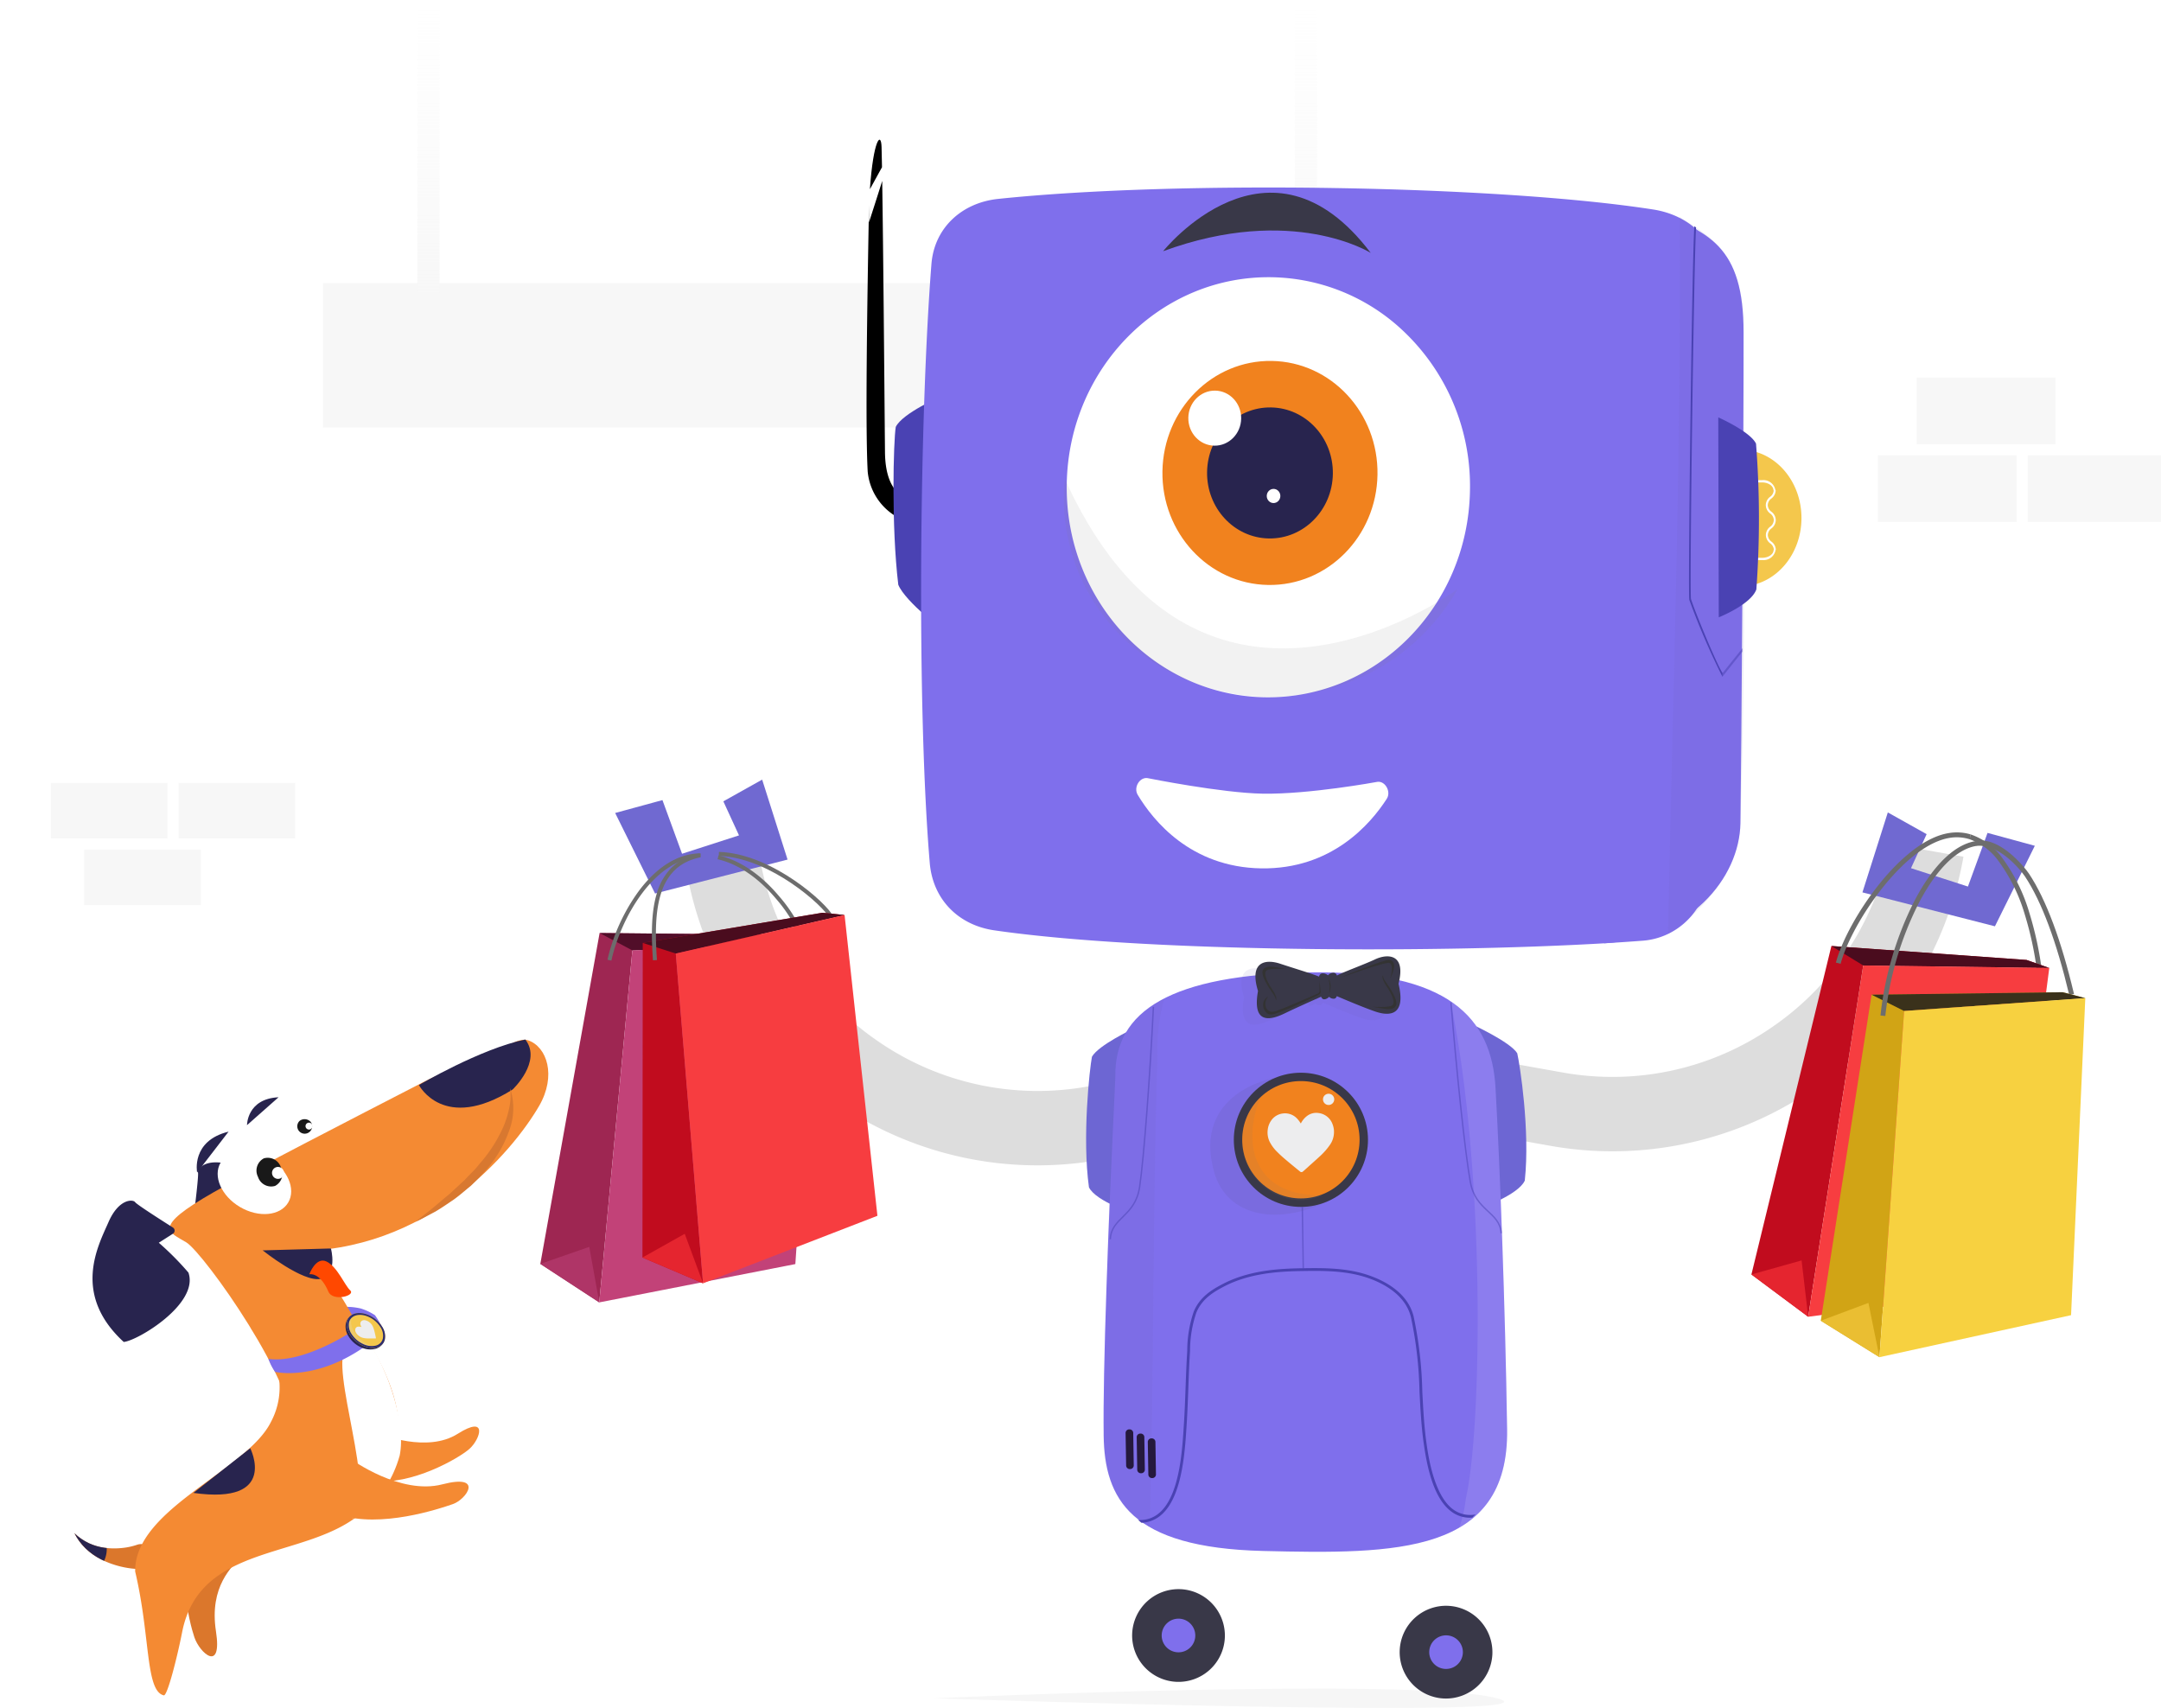 <svg xmlns="http://www.w3.org/2000/svg" xmlns:xlink="http://www.w3.org/1999/xlink" width="389.164" height="307.591" viewBox="0 0 389.164 307.591"><defs><style>.a{fill:#f73d40;}.b,.r,.x{fill:none;}.c{fill:#f7f7f7;}.d{fill:url(#a);}.e{opacity:0.039;}.f,.y{fill:#4a42b3;}.g{fill:#7f6fec;}.h{fill:#ddd;}.i{fill:#9c9c9b;}.j{fill:#6d66d3;}.k,.t{fill:#fff;}.l{fill:#f1821e;}.m{fill:#393848;}.n,.s{fill:#675ead;}.n,.q,.t{opacity:0.1;}.n,.q,.s{mix-blend-mode:multiply;isolation:isolate;}.o{fill:#25193d;}.p{fill:#28244e;}.q{fill:gray;}.r{stroke:#fff;}.r,.x{stroke-miterlimit:10;}.at,.s{opacity:0.2;}.u{fill:#ededee;}.v{fill:#333;}.w{fill:#7069d1;}.x{stroke:#4a42b3;stroke-width:0.25px;}.x,.y{opacity:0.5;}.z{fill:#f4c74c;}.aa{fill:#6d6d6d;}.ab{fill:#c10c1e;}.ac{fill:#4a0c1e;}.ad{clip-path:url(#c);}.ae{fill:#e5252f;}.af{fill:#d1a415;}.ag{fill:#3a311b;}.ah{fill:#f7d140;}.ai{fill:#eabe32;}.aj{fill:#9e2652;}.ak{fill:#510e29;}.al{fill:#c24278;}.am{fill:#af3567;}.an{fill:#db772c;}.ao{clip-path:url(#d);}.ap{fill:#f48a33;}.aq{fill:#191919;}.ar{fill:#ff4800;}.as{fill:#d87830;}.at{fill:#e0e0e0;}.au{fill:#2d2d70;}</style><linearGradient id="a" x1="0.5" x2="0.5" y2="1" gradientUnits="objectBoundingBox"><stop offset="0" stop-color="#fafafa" stop-opacity="0"/><stop offset="1" stop-color="#f7f7f7"/></linearGradient><clipPath id="c"><path class="a" d="M0,58.987l35.96,4.075L57.324,8.542,24.923,0Z"/></clipPath><clipPath id="d"><path class="b" d="M.244,3.344A11.547,11.547,0,0,0,1.533,6.593,16.068,16.068,0,0,0,3.669,9.454,15.85,15.85,0,0,0,6.5,11.886l.1.069A2.254,2.254,0,1,0,8.319,7.869,11.855,11.855,0,0,1,5.713,6.853,13.341,13.341,0,0,1,3.249,5.21,9.961,9.961,0,0,1,1.267,2.931,9.577,9.577,0,0,1,.064,0,10.1,10.1,0,0,0,.245,3.343"/></clipPath></defs><g transform="translate(-755.802 -9442.056)"><g transform="translate(814.192 9442)"><rect class="c" width="203" height="26" transform="translate(-0.226 51.055)"/><rect class="d" width="4" height="53" transform="translate(16.774 0.055)"/><rect class="d" width="4" height="53" transform="translate(174.774 0.055)"/></g><path class="e" d="M102.618,1.744s-86.669,3.925-101.336,0S102.618,1.744,102.618,1.744Z" transform="translate(1026.687 9749.647) rotate(180)"/><path d="M-674.428-675.125c-.075-2.889-1.478-1.389-2.1,7.584.729-1.321,1.465-2.634,2.178-3.964C-674.378-673.1-674.4-674.338-674.428-675.125Z" transform="translate(1588.987 10143.674)"/><path d="M-676.546-666.431c-.332,17.738-.675,40.18-.237,47.989a10.535,10.535,0,0,0,7.452,9.111l-.293-4.392s-3.975-.437-4.046-8.229c-.147-16.154-.31-36.571-.5-48.833-.8,2.567-1.621,5.106-2.437,7.64-.3,17.671-.222,37.35-.178,44.7" transform="translate(1588.844 10145.421)"/><path class="f" d="M-664.615-641.159s-7.077,3.056-8.261,5.556c-.406,2.488-.827,17.748.459,28.416,1.276,3.1,8.49,8.547,8.49,8.547Z" transform="translate(1589.988 10154.554)"/><path class="g" d="M-568.395-666.87c12.146,3.612,18.014,6.862,18.049,22.144s-.41,78.472-.57,88.4-9.135,20.708-24.546,21.631" transform="translate(1620.144 10146.629)"/><path class="h" d="M-521.092-528.2l-11.241,2.006a63.9,63.9,0,0,1-48.09-10.546,63.9,63.9,0,0,1-26.527-41.474l13.181-2.352a50.6,50.6,0,0,0,21,32.843,50.6,50.6,0,0,0,38.08,8.348l11.241-2.006Z" transform="translate(1486.388 10177.091)"/><path class="h" d="M-606.949-528.2l11.241,2.006a63.9,63.9,0,0,0,48.09-10.546,63.9,63.9,0,0,0,26.527-41.474l-13.181-2.352a50.6,50.6,0,0,1-21,32.843,50.6,50.6,0,0,1-38.08,8.348l-11.241-2.006Z" transform="translate(1630.48 10174.56)"/><rect class="i" width="4.017" height="13.389" transform="translate(966.513 9635.453) rotate(-0.881)"/><path class="j" d="M-638.343-554.048s-6.18,2.9-7.373,5c-.413,2.088-1.788,14.573-.538,23.522,1.265,2.6,8.424,4.855,8.424,4.855Z" transform="translate(1598.162 10181.41)"/><path class="j" d="M-593.82-554.763s7.112,3.246,8.369,5.309c.477,2.075,2.334,13.957,1.359,22.939-1.184,2.635-8.332,5.112-8.332,5.112Z" transform="translate(1614.485 10181.189)"/><path class="g" d="M-656.3-536.1c29.064,4.221,87.107,4.155,116.536,1.884a12.779,12.779,0,0,0,12.007-11.734c2.984-27.859,2.444-80.228,1.745-107.848-.167-6.586-5.173-11.113-11.623-12.117-28.021-4.364-85.638-5.3-117.979-1.909-6.49.68-11.492,5.168-12.008,11.735-2.143,27.283-2.677,79.781-.3,107.871C-667.363-541.654-662.755-537.038-656.3-536.1Z" transform="translate(1591.161 10145.701)"/><path class="k" d="M-649.431-620.287c-.279,17.235,10.557,31.96,25.618,36.76a34.942,34.942,0,0,0,10.076,1.65c20.054.325,36.581-16.348,36.919-37.235a38.386,38.386,0,0,0-12.846-29.5l0,0a35.282,35.282,0,0,0-22.845-8.913C-632.563-657.85-649.093-641.179-649.431-620.287Z" transform="translate(1597.339 10149.507)"/><ellipse class="l" cx="20.175" cy="19.366" rx="20.175" ry="19.366" transform="translate(964.814 9547.089) rotate(-89.073)"/><ellipse class="g" cx="4.983" cy="4.983" rx="4.983" ry="4.983" transform="translate(962.64 9731.957)"/><path class="m" d="M-631.724-476.93a8.36,8.36,0,0,0-8.7,7.986,8.357,8.357,0,0,0,7.988,8.7,8.351,8.351,0,0,0,8.7-7.984A8.36,8.36,0,0,0-631.724-476.93Zm-.489,11.368a3.027,3.027,0,0,1-2.893-3.156,3.032,3.032,0,0,1,3.155-2.9,3.031,3.031,0,0,1,2.89,3.161A3.026,3.026,0,0,1-632.213-465.562Z" transform="translate(1600.114 10205.182)"/><ellipse class="g" cx="4.983" cy="4.983" rx="4.983" ry="4.983" transform="translate(1011.23 9734.606)"/><path class="m" d="M-586.911-465.938a8.363,8.363,0,0,0-7.987-8.7,8.356,8.356,0,0,0-8.7,7.988,8.349,8.349,0,0,0,7.984,8.7A8.36,8.36,0,0,0-586.911-465.938Zm-11.368-.489a3.025,3.025,0,0,1,3.154-2.891,3.03,3.03,0,0,1,2.9,3.154,3.03,3.03,0,0,1-3.161,2.89A3.025,3.025,0,0,1-598.279-466.427Z" transform="translate(1611.468 10205.888)"/><path class="k" d="M-637.654-588.539s13.185,2.648,20.574,2.767c8.353.136,20.471-2.1,20.471-2.1,1.5-.372,2.711,1.7,1.859,3.023-2.93,4.555-9.968,12.735-22.639,12.529s-19.439-8.607-22.221-13.256C-640.417-586.928-639.186-588.938-637.654-588.539Z" transform="translate(1600.29 10170.761)"/><path class="g" d="M-642.237-543.123c-1.3,26.715-2.283,53.253-2.108,64.671s4.736,20.233,28.713,20.816,44.285.6,43.939-21.933-1.285-47.126-2.087-61.446c-.707-12.608-8.386-21.2-33.449-20.814S-642.417-554.876-642.237-543.123Z" transform="translate(1598.903 10179.007)"/><path class="m" d="M-598.786-658.326s-14.082-8.861-37.38-.3C-636.167-658.629-617.088-682.525-598.786-658.326Z" transform="translate(1601.43 10145.922)"/><path class="n" d="M-553.628-556.639c-.327,9.527-8.086,16.778-13.037,19.988.828-42.633,2.42-86.538,2.089-129.19,2.836,2.177,11.474,5.07,11.488,19.159C-553.058-618.492-552.584-587.069-553.628-556.639Z" transform="translate(1622.856 10146.945)"/><path class="n" d="M-633.419-558.259c-6.192,3.167-8.913,7.892-8.819,14.031-1.689,26.63-1.693,53.259-2.108,64.671-.237,6.493,2.215,13.486,8.285,16.4.759-25.554.547-58.448,1.386-84.048A35.555,35.555,0,0,1-633.419-558.259Z" transform="translate(1598.904 10180.112)"/><path class="o" d="M-639.865-492.409a.651.651,0,0,1-.675.627h0a.652.652,0,0,1-.693-.6l-.1-5.921a.651.651,0,0,1,.674-.624h0a.655.655,0,0,1,.7.6Z" transform="translate(1599.837 10198.401)"/><path class="o" d="M-638.337-491.833a.651.651,0,0,1-.675.627h0a.649.649,0,0,1-.693-.6l-.1-5.92a.65.65,0,0,1,.674-.624h0a.653.653,0,0,1,.7.6Z" transform="translate(1600.308 10198.58)"/><path class="o" d="M-636.808-491.168a.653.653,0,0,1-.674.627h0a.653.653,0,0,1-.695-.6l-.1-5.921a.65.65,0,0,1,.674-.624h0a.653.653,0,0,1,.7.6Z" transform="translate(1600.78 10198.784)"/><ellipse class="p" cx="11.8" cy="11.327" rx="11.8" ry="11.327" transform="translate(972.988 9538.844) rotate(-89.073)"/><ellipse class="k" cx="4.958" cy="4.759" rx="4.958" ry="4.759" transform="translate(969.721 9522.241) rotate(-89.073)"/><ellipse class="k" cx="1.276" cy="1.225" rx="1.276" ry="1.225" transform="translate(983.904 9532.632) rotate(-89.073)"/><path class="q" d="M0,65.083a34.946,34.946,0,0,0,10.076,1.65C30.13,67.058,46.658,50.385,46.995,29.5A38.386,38.386,0,0,0,34.149,0C36.393,4.9,55.207,53.014,0,65.083Z" transform="translate(1011.207 9514.725) rotate(78)"/><path class="r" d="M-674.357-617.693" transform="translate(1589.656 10161.789)"/><path class="s" d="M-618.33-547.278s-14.612,2.6-10.67,16.851c2.286,8.263,11.824,9.934,21.292,4.892l2.4-11.646Z" transform="translate(1603.432 10183.497)"/><path class="f" d="M-562.81-664.557a2.329,2.329,0,0,0,.3.228c-.368,5.881-1.176,63.682-.916,66.9.6,2,4.607,11.741,5.692,13.365-.016.22-.022.442-.021.663a131.431,131.431,0,0,1-5.967-13.844l-.012-.067c-.126-1.31.029-18.553.238-34.112C-563.43-636.526-563.089-660.938-562.81-664.557Z" transform="translate(1623.745 10147.342)"/><path class="t" d="M-586.417-480.8c-.345-22.529-1.285-47.126-2.087-61.446-.365-6.5-2.593-11.933-8.1-15.618,6.316,30.275,5.682,76.909,2.745,89.616a21.913,21.913,0,0,1-1.195,5.2C-589.532-466.234-586.276-471.662-586.417-480.8Z" transform="translate(1613.627 10180.234)"/><path class="f" d="M-579.412-476.191a3.839,3.839,0,0,1,.559-.533l-.005-.033a5.208,5.208,0,0,1-4.055-.943c-3.494-2.609-4.48-9.847-4.8-12.226-.4-2.923-.556-5.989-.71-8.957a71.861,71.861,0,0,0-1.565-13.55c-1-4.026-4.732-6.171-7.684-7.261-4.159-1.537-8.59-1.469-12.5-1.409-4.421.068-9.549.451-14.072,2.777-2.012,1.036-4.249,2.364-5.343,5.038a21.818,21.818,0,0,0-1.167,7.016l-.039.688c-.12,2.015-.195,4.066-.266,6.051-.077,2.136-.157,4.346-.3,6.513l-.024.383c-.348,5.513-1,15.775-6.935,16.8a5.909,5.909,0,0,1-1.315.068,3.841,3.841,0,0,1,.606.5,5.749,5.749,0,0,0,.794-.077c6.331-1.089,6.994-11.607,7.351-17.259l.024-.383c.139-2.173.219-4.387.3-6.526.072-1.981.145-4.03.266-6.04l.041-.688a21.431,21.431,0,0,1,1.129-6.855c1.028-2.516,3.177-3.787,5.108-4.78,4.431-2.28,9.488-2.656,13.849-2.724,3.866-.059,8.247-.126,12.319,1.378,2.838,1.049,6.419,3.1,7.37,6.913a71.284,71.284,0,0,1,1.55,13.454c.154,2.978.314,6.055.716,9,.574,4.218,1.718,10.109,5,12.561A5.577,5.577,0,0,0-579.412-476.191Z" transform="translate(1600.362 10191.559)"/><ellipse class="m" cx="12.081" cy="12.081" rx="12.081" ry="12.081" transform="translate(977.994 9635.244)"/><ellipse class="l" cx="10.567" cy="10.567" rx="10.567" ry="10.567" transform="translate(979.508 9636.747)"/><path class="u" d="M-609.829-539.117a4.021,4.021,0,0,1-.7,2.339,12.039,12.039,0,0,1-1.983,2.228c-.648.606-1.318,1.185-1.974,1.781q-.459.418-.926.827a.377.377,0,0,1-.546,0c-.678-.557-1.361-1.109-2.034-1.673-.709-.594-1.418-1.189-2.067-1.852a6.946,6.946,0,0,1-1.356-1.832,3.84,3.84,0,0,1-.344-2.177,3.494,3.494,0,0,1,.551-1.535,2.968,2.968,0,0,1,2.1-1.365,2.971,2.971,0,0,1,2.743,1.03,3.932,3.932,0,0,1,.492.671c.05.084.076.077.12,0a3.866,3.866,0,0,1,1.03-1.232,2.752,2.752,0,0,1,2.176-.552,3.065,3.065,0,0,1,2.5,2.123,3.162,3.162,0,0,1,.153.568A2.857,2.857,0,0,1-609.829-539.117Z" transform="translate(1605.862 10184.969)"/><path class="q" d="M-610.76-526.751a14.746,14.746,0,0,1-3.517.844,10.682,10.682,0,0,1-11-10.806,10.942,10.942,0,0,1,4.192-8.565C-622.947-544.668-628.681-526.78-610.76-526.751Z" transform="translate(1604.787 10184.113)"/><path class="n" d="M-599.618-558.216c1.4-5.393-1.938-5.465-4.226-4.388-2.021.951-6.009,2.39-6.861,2.912a.67.67,0,0,0-.714-.5,1.389,1.389,0,0,0-.911.455,1.385,1.385,0,0,0-.956-.347c-.332-.007-.552.218-.652.582-.907-.421-4.867-1.608-6.984-2.32-2.4-.806-5.69-.619-4,4.915-1.074,6,2.164,5.306,4.8,4.028,1.644-.8,4.069-1.888,5.661-2.6v.017c.132-.064.251-.123.362-.179l.542-.239c.13.317.339.5.618.458a1.183,1.183,0,0,0,.786-.424h0c.014,0,.03,0,.045,0h.005a1.186,1.186,0,0,0,.827.328c.263.008.441-.175.539-.467,1.413.6,4.727,2.006,6.859,2.749C-601.105-552.271-598.244-552.558-599.618-558.216Z" transform="translate(1604.753 10178.604)"/><path class="m" d="M-597.694-559.109c1.4-5.392-1.938-5.464-4.226-4.388-2.021.951-6.009,2.39-6.861,2.912a.669.669,0,0,0-.714-.5,1.388,1.388,0,0,0-.911.454,1.391,1.391,0,0,0-.956-.347c-.332-.007-.552.219-.651.582-.907-.42-4.867-1.608-6.984-2.32-2.4-.8-5.69-.617-4,4.915-1.074,6,2.164,5.306,4.8,4.03,1.644-.8,4.069-1.889,5.661-2.6v.017c.132-.063.251-.122.362-.178l.542-.241c.129.318.339.5.617.459a1.185,1.185,0,0,0,.786-.425h.052a1.181,1.181,0,0,0,.827.328c.263.008.441-.174.539-.467,1.413.6,4.727,2.006,6.859,2.749C-599.181-553.163-596.32-553.451-597.694-559.109Z" transform="translate(1605.347 10178.329)"/><path class="v" d="M-620.985-554.609a3.35,3.35,0,0,0,.858-.177,30.463,30.463,0,0,0,3.6-1.429c1.183-.526,2.353-1.077,3.518-1.642l.651-.319a.557.557,0,0,0,.309-.556l-.194-1.974v1.9a.449.449,0,0,1-.267.411q-1.591.706-3.191,1.393c-1.317.564-2.636,1.129-3.977,1.631a2.707,2.707,0,0,1-1.248.287,1.253,1.253,0,0,1-.866-.6,1.314,1.314,0,0,1-.2-.695,2.171,2.171,0,0,1,.488-1.447,1.589,1.589,0,0,0-.89,1.317,1.9,1.9,0,0,0,.792,1.747A1.136,1.136,0,0,0-620.985-554.609Z" transform="translate(1605.675 10179.357)"/><path class="v" d="M-613.459-561.046a2.689,2.689,0,0,1,.158,2.75A4.852,4.852,0,0,0-613.459-561.046Z" transform="translate(1608.431 10179.253)"/><path class="v" d="M-618.2-562.192c-1.952-.344-2.918-.6-3.632-.313-.843.339-1.333,1.159,1.363,4.948.468.683.361,1.011.361,1.011s.512-.284-.625-1.974-1.553-2.966-1.016-3.425S-618.2-562.192-618.2-562.192Z" transform="translate(1605.645 10178.764)"/><path class="v" d="M-607.343-555.777c1.953.343,2.918.6,3.632.311.844-.339,1.335-1.159-1.362-4.948-.468-.683-.362-1.01-.362-1.01s-.51.283.627,1.973,1.553,2.967,1.017,3.425S-607.343-555.777-607.343-555.777Z" transform="translate(1610.316 10179.136)"/><path class="v" d="M-602.572-561.032c.2-1.048.107-1.753-.331-1.965-.636-.309-8.911,2.681-8.911,2.681,1.8-.825,8.084-3.34,8.848-3.243.745.1,1.484.755.185,3.373Z" transform="translate(1608.938 10178.477)"/><path class="w" d="M-528.753-591.318l4.573,14.4-23.862,6.108-7.184-14.5,8.516-2.321,3.53,9.662,10.255-3.307-2.818-6.13Z" transform="translate(1421.809 10173.776)"/><path class="w" d="M-550.654-591.318l-4.573,14.4,23.862,6.108,7.184-14.5-8.516-2.321-3.53,9.662-10.255-3.307,2.818-6.13Z" transform="translate(1646.425 10179.684)"/><line class="x" x1="0.17" y1="11.048" transform="translate(990.331 9659.403)"/><path class="x" d="M-596.542-557.721c.951,11.988,2.524,27.063,3.484,32.368s5.285,5.314,5.56,9.227" transform="translate(1613.646 10180.277)"/><path class="x" d="M-635.675-557.092c-.582,12.013-1.69,27.129-2.487,32.461s-5.121,5.474-5.274,9.394" transform="translate(1599.189 10180.471)"/><path class="y" d="M-559.159-601.971l3.595-4.488-.01.615-3.619,4.536" transform="translate(1625.16 10165.253)"/><ellipse class="u" cx="1.014" cy="1.014" rx="1.014" ry="1.014" transform="translate(994.051 9639.027)"/><path class="z" d="M-556.577-633.054a.778.778,0,0,1,.78-.709c5.734.385,10.286,5.716,10.3,12.248s-4.527,11.9-10.273,12.3a.76.76,0,0,1-.778-.665A81.4,81.4,0,0,1-556.577-633.054Z" transform="translate(1625.716 10156.834)"/><path class="k" d="M-551.4-617.445h-.358a1.518,1.518,0,0,0-.655-1.191,1.925,1.925,0,0,1-.784-1.5,1.921,1.921,0,0,1,.777-1.5,1.521,1.521,0,0,0,.649-1.194,1.519,1.519,0,0,0-.655-1.191,1.919,1.919,0,0,1-.784-1.5,1.919,1.919,0,0,1,.777-1.5,1.517,1.517,0,0,0,.649-1.192h.358a1.915,1.915,0,0,1-.776,1.5,1.519,1.519,0,0,0-.65,1.193,1.522,1.522,0,0,0,.656,1.191,1.92,1.92,0,0,1,.784,1.5,1.918,1.918,0,0,1-.777,1.5,1.521,1.521,0,0,0-.649,1.195,1.519,1.519,0,0,0,.655,1.192A1.92,1.92,0,0,1-551.4-617.445Z" transform="translate(1627.004 10158.546)"/><path class="k" d="M-550.736-627.766h-.358c0-.786-.925-1.423-2.059-1.421l-2.445.005v-.4l2.445-.005A2.185,2.185,0,0,1-550.736-627.766Z" transform="translate(1626.268 10158.121)"/><path class="k" d="M-553.128-618.165l-2.445.006v-.4l2.447-.006c1.133,0,2.054-.645,2.053-1.431h.357A2.185,2.185,0,0,1-553.128-618.165Z" transform="translate(1626.276 10161.077)"/><path class="f" d="M-559.752-638.236s5.8,2.567,6.8,4.742a174.22,174.22,0,0,1,.059,26.248c-.989,2.737-6.768,5.02-6.768,5.02Z" transform="translate(1624.988 10155.455)"/><g transform="translate(1054.618 9605.049) rotate(-14)"><g transform="translate(0)"><g transform="translate(0 1.211)"><path class="aa" d="M4.814,5.45A11.706,11.706,0,0,0,.321,0,3.171,3.171,0,0,0,0,.842,10.971,10.971,0,0,1,4.015,5.814,31.076,31.076,0,0,1,6.3,16.283,61.459,61.459,0,0,1,5.911,27.3l.872.109a62.448,62.448,0,0,0,.39-11.173A31.922,31.922,0,0,0,4.814,5.45Z" transform="translate(57.148)"/><g transform="translate(0 13.44)"><path class="ab" d="M28.287,0,0,53.916l8.078,9.859L33,4.788,65.4,13.33l-3.621-2.389Z"/><path class="ac" d="M0,0,4.713,4.788l32.4,8.542-3.621-2.389Z" transform="translate(28.287)"/><g transform="translate(8.078 4.788)"><path class="a" d="M0,58.987l35.96,4.075L57.324,8.542,24.923,0Z"/></g><path class="ae" d="M8.078,10.132,9.38,0,0,.273Z" transform="translate(0 53.643)"/></g><g transform="translate(10.107 1.475)"><path class="aa" d="M.755,0,0,.787c4.009.439,6.686,5.947,7.225,7.469C9.037,13.372,9.9,21,9.791,30.918l.878.009C10.78,20.9,9.9,13.175,8.053,7.963,7.531,6.489,4.652.544.755,0Z" transform="translate(47.813)"/><g transform="translate(0 22.223)"><path class="af" d="M23.081,0,0,54.76l8.666,8.926L28.058,4.269,60.272,9.915,56.554,7.889Z"/><path class="ag" d="M0,0,4.978,4.269,37.192,9.915,33.474,7.889Z" transform="translate(23.081)"/><path class="ah" d="M0,59.417l35.308,1.008,16.3-54.78L19.392,0Z" transform="translate(8.666 4.269)"/><path class="ai" d="M8.666,9.962,9.1,0,0,1.037Z" transform="translate(0 53.723)"/></g></g></g><g transform="translate(28.35 0)"><path class="aa" d="M10.81,7.946A59.89,59.89,0,0,0,0,26.36l.828.295A58.955,58.955,0,0,1,11.47,8.525C16.061,3.3,20.511.614,24.088.9L25.7.319a6.624,6.624,0,0,0-.856-.21C20.857-.6,15.873,2.181,10.81,7.946Z" transform="translate(5.483 2.577)"/><path class="aa" d="M10.826,6.047C6.253,9.559,2,14.151,0,17.745l.767.427c1.951-3.5,6.108-7.983,10.594-11.429C16.667,2.666,21.622.594,25.31.909A7.775,7.775,0,0,1,28.8,2.054a3.173,3.173,0,0,1,.321-.842A8.664,8.664,0,0,0,25.385.035C20.112-.417,14,3.607,10.826,6.047Z"/></g></g></g><g transform="translate(853.108 9595.469)"><g transform="translate(0 0)"><g transform="translate(0 14.617)"><path class="aj" d="M914.5,361.327l-10.675,59.589,10.612,6.93,5.966-63.391,33.279-1.6-4.149-1.18Z" transform="translate(-903.827 -361.327)"/><path class="ak" d="M916.478,361.327l5.9,3.128,33.279-1.6-4.149-1.18Z" transform="translate(-905.803 -361.327)"/><path class="al" d="M916.4,428.127l35.315-6.9,3.93-58.089-33.279,1.6Z" transform="translate(-905.791 -361.609)"/><path class="am" d="M903.827,431.377l10.612,6.93-1.8-10Z" transform="translate(-903.827 -371.789)"/></g><g transform="translate(31.92 0)"><path class="aa" d="M941.816,344.75l-.161.7c4.662,1.069,8.309,4.475,10.548,7.142a26.256,26.256,0,0,1,4.557,7.429l.692-.208a26.738,26.738,0,0,0-4.7-7.684C950.445,349.378,946.674,345.865,941.816,344.75Z" transform="translate(-941.655 -344.121)"/><path class="aa" d="M955.341,349.014c-3.24-2.182-8.2-4.822-13.4-5.01l-.026.721c5.031.183,9.857,2.758,13.018,4.887,3.792,2.552,6.354,5.226,6.892,6.228l.635-.341C961.877,354.4,959.276,351.662,955.341,349.014Z" transform="translate(-941.696 -344.004)"/></g><g transform="translate(18.39 10.965)"><path class="ab" d="M925.674,362.433l-.054,56.656,10.914,4.643-4.909-59.386,30.4-6.94L958.009,357Z" transform="translate(-925.621 -356.999)"/><path class="ac" d="M925.684,362.433l5.952,1.913,30.4-6.94L958.019,357Z" transform="translate(-925.631 -356.999)"/><path class="a" d="M932.738,364.422l4.909,59.386,31.4-12.159-5.914-54.167Z" transform="translate(-926.733 -357.074)"/><path class="ae" d="M925.621,429.791l10.914,4.643-3.3-8.916Z" transform="translate(-925.621 -367.701)"/></g><g transform="translate(12.091 0.271)"><path class="aa" d="M923.817,351.079a33.938,33.938,0,0,0-5.661,12.4l.705.155c1.694-7.7,7.8-18.552,16.076-18.591l0-.721C929.905,344.348,926.112,348.011,923.817,351.079Z" transform="translate(-918.156 -344.325)"/><path class="aa" d="M931.093,346.983a10.936,10.936,0,0,0-2.6,4.649c-1.072,3.611-.936,8.071-.665,11.956l.721-.051c-.268-3.822-.4-8.2.636-11.7,1.129-3.806,3.47-6.029,7.156-6.79l-.148-.707A9.772,9.772,0,0,0,931.093,346.983Z" transform="translate(-919.636 -344.327)"/></g></g></g><g transform="translate(755.802 9589.502)"><path class="g" d="M10.963,11.539c.773-.444,1.174-2.02,1.174-2.02C6.161,8.81,2.088,2.831,2.088,2.831L.923,0A19.382,19.382,0,0,0,0,2.182,10.089,10.089,0,0,0,.534,5.007C1.492,7.178,3.75,11.114,10.963,11.539Z" transform="translate(69.305 90.703) rotate(126)"/><path class="an" d="M15.264,8.6c-2.317.516-7.856,1.284-11.228,8.776C.9,24.347-.561,19.074.2,16.135S4.281,3.456,11.427,0" transform="matrix(0.839, -0.545, 0.545, 0.839, 26.036, 133.964)"/><path class="an" d="M6.5,11.886A16.69,16.69,0,0,1,1.534,6.592,11.587,11.587,0,0,1,.244,3.341,10.168,10.168,0,0,1,.063,0a9.583,9.583,0,0,0,1.2,2.93A9.971,9.971,0,0,0,3.25,5.209,13.4,13.4,0,0,0,5.714,6.852,11.843,11.843,0,0,0,8.321,7.868,2.253,2.253,0,1,1,6.6,11.954Z" transform="matrix(0.839, -0.545, 0.545, 0.839, 13.353, 128.707)"/><g transform="matrix(0.839, -0.545, 0.545, 0.839, 13.352, 128.703)"><g class="ao" transform="translate(0 0)"><path class="p" d="M7.939,1.089A4.869,4.869,0,1,1,1.09,1.8a4.869,4.869,0,0,1,6.849-.71" transform="translate(-5.585 -1.937)"/></g></g><path class="ap" d="M49.8,7.321a13.157,13.157,0,0,1-6.284,15.222c-8.41,5.013-29.16-.3-35.17,9.274C4.291,43.135-1.83,50.826.522,53.314c.461.487,5.939-4.609,8.946-7.718C22.026,32.608,37.85,49.469,51.73,44.311,62.515,40.305,66.42,31.163,66.06,16.977c1.029-14.394-.7-3.141.126-5.455S65.845,0,65.845,0L56.211,1.419,49.684,6.563" transform="matrix(0.839, -0.545, 0.545, 0.839, 0, 113.426)"/><path class="ap" d="M5.7,0s5.074,7.358,11.591,7.436,2.893,3.011.339,3.419S5.131,10.689,0,6.284" transform="matrix(0.839, -0.545, 0.545, 0.839, 63.863, 113.956)"/><path class="ap" d="M0,0" transform="matrix(0.839, -0.545, 0.545, 0.839, 71.669, 11.458)"/><path class="p" d="M0,0" transform="matrix(0.839, -0.545, 0.545, 0.839, 53.063, 0)"/><path class="p" d="M0,6.495S-.326.687,6.635,0" transform="translate(34.593 57.276) rotate(-8)"/><path class="k" d="M8.092,2.445c2.072,2.423,2.335,5.6.581,7.1s-4.856.753-6.93-1.668S-.591,2.276,1.161.774,6.018.022,8.092,2.445" transform="translate(48.552 53.35) rotate(-8)"/><path class="aq" d="M2.539.7A1.337,1.337,0,1,1,.544.206,1.463,1.463,0,0,1,2.539.7" transform="translate(53.372 54.301) rotate(-8)"/><path class="k" d="M1.215.437A.622.622,0,1,1,.438.028a.621.621,0,0,1,.777.409" transform="translate(54.942 54.825) rotate(-8)"/><path class="p" d="M.783,10.211a.659.659,0,0,1-.76-.82c.6-2.233,2-7.458,1.929-7.97C1.864.766,3.683-1.047,7.9.821s13.673,5.041,12.6,17.755C18.545,20.1,5.826,22.728,3.459,17.259a51.719,51.719,0,0,1,.295-7.571Z" transform="translate(33.524 62.572) rotate(-8)"/><path class="ap" d="M20.977,31.877c24.4,3.809,42.089-12.223,47.934-19.667,3.876-4.937,2.92-10.351-.327-12C66.934-.626,63.461,1.238,61.705,2,58.348,3.228,54.68,3.011,48.8,5.068,34.778,9.979,16.595,16.292,8.671,19.451c-12.016,4.792-8.917,5.939-6.1,8.227S19.091,56.156,16.883,65.031" transform="translate(27.141 49.234) rotate(-8)"/><path class="p" d="M0,5.457S3.21,14.593,16.6,8.6c0,0,6-4.247,3.514-8.6C11.867.526,0,5.455,0,5.455" transform="translate(74.683 42.557) rotate(-8)"/><path class="p" d="M12.22,1.371s.629,4.926-2.6,5.158S0,0,0,0Z" transform="translate(47.303 77.735) rotate(-8)"/><path class="ar" d="M2.133,0s3.446-.064,3.251,2.09S2.578,6.63,2.058,7.919-1.01,5.737.442,4.33C3.235,1.622,2.133,0,2.133,0" transform="translate(54.94 84.027) rotate(-69)"/><path class="as" d="M20.168,0a11.56,11.56,0,0,1-1.344,7.749,21.361,21.361,0,0,1-5,6.239,39.769,39.769,0,0,1-3.138,2.458c-1.135.68-2.232,1.422-3.406,2.027-1.184.579-2.355,1.174-3.57,1.675-1.243.437-2.458.922-3.708,1.307,1.1-.72,2.243-1.344,3.353-2.014s2.182-1.394,3.287-2.05L9.8,15.2c.972-.821,2.052-1.519,2.949-2.417a25.972,25.972,0,0,0,4.985-5.656,16.87,16.87,0,0,0,1.683-3.375A10.541,10.541,0,0,0,20.168,0" transform="translate(71.895 51.333) rotate(-8)"/><path class="p" d="M12.955,0S11.734,11.4,0,1.174Z" transform="matrix(0.839, -0.545, 0.545, 0.839, 34.196, 120.427)"/><path class="k" d="M19.208,8.333C20,3.683,20.721-1.022,15.992.194S6.347,25.747,0,26.7c0,0,6.664,1.036,13.35-4.834C17.681,17.455,19.208,8.333,19.208,8.333Z" transform="matrix(0.839, -0.545, 0.545, 0.839, 48.858, 103.63)"/><path class="ap" d="M7.3,0s3.885,10.236,11.293,12.714,2.206,4.647-.341,4.018S4.978,13.335,0,7.151" transform="matrix(0.839, -0.545, 0.545, 0.839, 57.12, 119.338)"/><path class="g" d="M.328,3.926S9.592,7.481,12.453,12.9a9.339,9.339,0,0,0,1.191-2.349S10.77,3.541,0,0Z" transform="translate(66.096 94.78) rotate(126)"/><g transform="translate(70.578 92.287) rotate(126)"><path class="p" d="M3.009,0a2.191,2.191,0,0,0-.877.138A3.176,3.176,0,0,0,.39,1.951,5.033,5.033,0,0,0,.1,4.881c.4,2.051,1.974,3.262,3.5,2.7A3.176,3.176,0,0,0,5.337,5.769,5.032,5.032,0,0,0,5.63,2.84h0A3.843,3.843,0,0,0,4.3.509,2.313,2.313,0,0,0,3.009,0Z" transform="translate(0 0.013)"/><path class="z" d="M5.209,2.827C4.84.774,3.4-.428,1.981.141S-.282,2.834.086,4.89,1.9,8.145,3.314,7.575,5.577,4.879,5.209,2.827Z" transform="translate(0.001 0)"/><path class="at" d="M1.6,7.006A1.853,1.853,0,0,1,0,6.921c1.684-.282,3.092-2.194,2.771-5.167A6.432,6.432,0,0,0,2.349,0,3.963,3.963,0,0,1,3.492,2.257C3.859,4.31,3.012,6.437,1.6,7.006Z" transform="translate(1.718 0.57)"/><path class="au" d="M3.986.5A3.879,3.879,0,0,1,5.208,2.826h0a5.42,5.42,0,0,1-.276,2.929A3.108,3.108,0,0,1,3.316,7.573C1.9,8.141.456,6.937.089,4.888A5.412,5.412,0,0,1,.365,1.959,3.112,3.112,0,0,1,1.98.141,1.88,1.88,0,0,1,2.792,0,2.034,2.034,0,0,1,3.986.5ZM3.242,7.181A2.78,2.78,0,0,0,4.687,5.555a4.846,4.846,0,0,0,.25-2.621h0A3.477,3.477,0,0,0,3.845.854a1.709,1.709,0,0,0-1.8-.32A2.781,2.781,0,0,0,.6,2.159,4.846,4.846,0,0,0,.355,4.78C.62,6.262,1.518,7.25,2.519,7.305a1.67,1.67,0,0,0,.723-.124Z" transform="translate(0.001 0.002)"/><g transform="translate(1.081 1.585)"><path class="u" d="M3.1,2.782A2.013,2.013,0,0,0,2.945,1.9a4.467,4.467,0,0,0-.493-.852c-.163-.232-.331-.456-.5-.684C1.88.256,1.8.15,1.724.046c-.046-.061-.093-.061-.142,0-.182.2-.364.4-.544.61a8.2,8.2,0,0,0-.552.677A2.726,2.726,0,0,0,.116,2,2.018,2.018,0,0,0,0,2.815a1.745,1.745,0,0,0,.128.58.82.82,0,0,0,.532.528.664.664,0,0,0,.723-.362,1.646,1.646,0,0,0,.138-.248c.013-.031.019-.028.031,0a1.46,1.46,0,0,0,.255.47.565.565,0,0,0,.559.225c.327-.064.543-.338.67-.774a1.585,1.585,0,0,0,.046-.211A1.556,1.556,0,0,0,3.1,2.782Z" transform="translate(0 0)"/></g></g><path class="k" d="M9.568,1.946c3.054,2.432,4.105,6.194,2.348,8.4s-5.662,2.03-8.717-.4S-.906,3.76.851,1.549s5.662-2.033,8.717.4" transform="translate(38.669 60.52) rotate(-8)"/><path class="aq" d="M4,.809a2.486,2.486,0,0,1,.452,3.459A2.488,2.488,0,0,1,.969,4.09,2.486,2.486,0,0,1,.516.631,2.488,2.488,0,0,1,4,.809" transform="translate(47.309 60.376) rotate(25)"/><path class="k" d="M2.1.754A1.075,1.075,0,1,1,.756.049,1.075,1.075,0,0,1,2.1.754" transform="translate(49.544 62.354) rotate(25)"/><path class="p" d="M15.59,6.964a.66.66,0,0,0,.159-1.1C13.984,4.364,9.872.851,9.64.39,9.343-.2,6.815-.662,4.4,3.265S-4,15.169,4.1,25.033c2.468.149,14.432-4.9,13.283-10.744a51.573,51.573,0,0,0-4.538-6.069Z" transform="translate(14.734 70.009) rotate(-8)"/><path class="p" d="M0,4.224S.636-.485,6.327.041" transform="translate(43.895 51) rotate(-8)"/></g><g transform="translate(1094.338 9510.349)"><rect class="c" width="25" height="12" transform="translate(6.629 -0.293)"/><rect class="c" width="25" height="12" transform="translate(-0.371 13.707)"/><rect class="c" width="24" height="12" transform="translate(26.629 13.707)"/></g><g transform="translate(765.251 9582.917)"><rect class="c" width="21" height="10" transform="translate(5.715 12.138)"/><rect class="c" width="21" height="10" transform="translate(-0.285 0.138)"/><rect class="c" width="21" height="10" transform="translate(22.715 0.138)"/></g></g></svg>